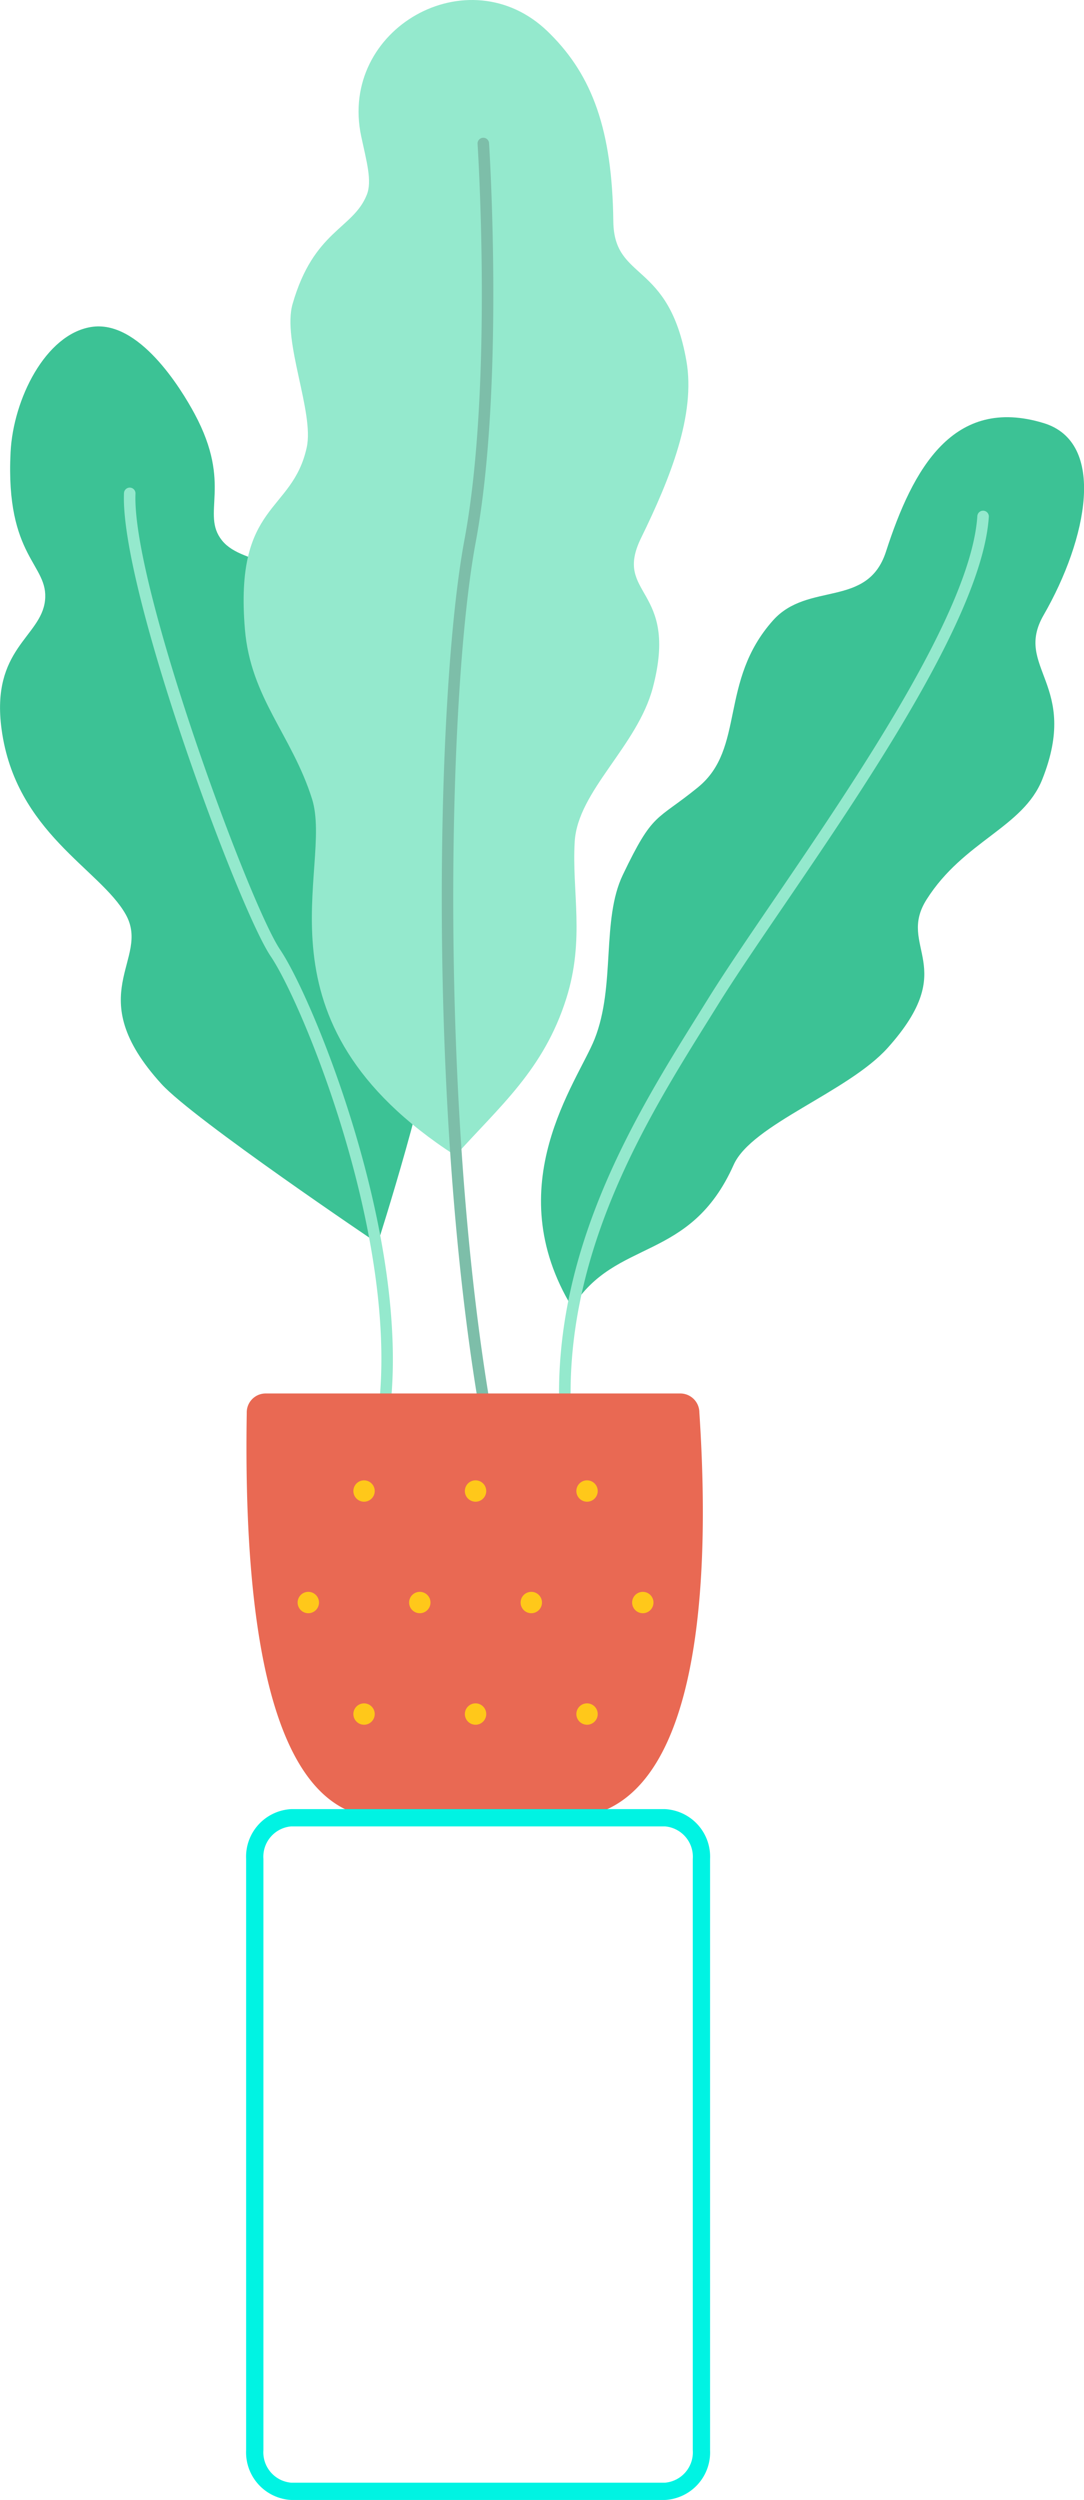 <svg xmlns="http://www.w3.org/2000/svg" width="117.097" height="270.022" viewBox="0 0 117.097 270.022">
  <g id="Group_198" data-name="Group 198" transform="translate(0)">
    <path id="Path_1423" data-name="Path 1423" d="M705.208,548.033s6.13-19.143,6.061-24.251c-.228-16.7-7.188-16.5-8.526-21.853s2-11.974-2.182-20.943c-3.4-7.288-9.812-5.934-12.167-8.871-2.335-2.91,1.188-5.952-2.961-13.677-1.472-2.741-6.048-10.215-11.182-9.383-4.937.8-8.418,7.809-8.7,13.532-.572,11.434,4.158,12.074,3.719,16.023s-5.866,5.2-4.691,13.895c1.508,11.167,10.664,15.094,13.417,20.011s-5.007,8.584,3.863,18.312c3.5,3.838,23.352,17.205,23.352,17.205" transform="translate(-664.409 -413.737)" fill="#3cc295"/>
    <path id="Path_1424" data-name="Path 1424" d="M793.9,507.866c-4.578,3.72-4.816,2.575-8.107,9.442-2.344,4.89-.763,11.969-3.052,17.74-1.839,4.635-10.456,15.8-2.42,29,4.692-7.547,12.72-4.827,17.442-15.414,1.947-4.365,12.352-7.855,16.643-12.637,7.916-8.822.915-10.84,4.2-16.023,4.01-6.333,10.417-7.753,12.494-12.971,4.1-10.3-3.136-12.043.143-17.74,4.721-8.2,6.84-18.664,0-20.744-9.743-2.963-14.124,4.889-17.025,13.877-1.991,6.169-8.428,3.2-12.208,7.439-5.866,6.581-2.962,13.846-8.107,18.026" transform="translate(-718.51 -422.822)" fill="#3cc295"/>
    <path id="Path_1425" data-name="Path 1425" d="M781.395,585.839a.623.623,0,0,1-.62-.588c-.98-17.961,8.284-32.808,15.049-43.648l.972-1.56c1.82-2.93,4.266-6.519,7.1-10.675,9.009-13.223,21.346-31.332,21.995-41.492a.622.622,0,0,1,1.241.079c-.67,10.5-13.119,28.771-22.208,42.114-2.824,4.145-5.262,7.724-7.068,10.631l-.973,1.562c-6.677,10.7-15.821,25.354-14.862,42.923a.622.622,0,0,1-.587.655h-.035" transform="translate(-720.315 -432.151)" fill="#94e9cd"/>
    <path id="Path_1426" data-name="Path 1426" d="M718.278,582.971a.669.669,0,0,1-.078,0,.623.623,0,0,1-.539-.695c2.328-18.55-8.133-43.974-11.629-49.141-3.436-5.081-16.282-39.629-15.843-50.018a.622.622,0,1,1,1.243.052c-.418,9.891,12.315,44.367,15.63,49.268,3.557,5.258,14.2,31.124,11.833,49.993a.622.622,0,0,1-.616.545" transform="translate(-676.796 -429.854)" fill="#94e9cd"/>
    <path id="Path_1427" data-name="Path 1427" d="M737.982,505.915c4.723-5.291,9.537-9.251,11.97-16.977,2.022-6.422.586-11.513.906-16.929.324-5.481,6.774-10.31,8.441-16.642,2.861-10.873-4.345-9.877-1.27-16.162,3.157-6.452,5.912-13.325,4.894-19.127-1.907-10.873-7.816-8.548-7.894-15.066-.117-9.922-2.294-15.715-6.794-20.222-.093-.093-.187-.186-.281-.277-8.542-8.28-22.634-.319-20.159,11.317.576,2.709,1.2,4.829.6,6.317-1.493,3.72-5.722,3.815-8.012,11.779-1.148,3.993,2.358,11.7,1.526,15.5-1.566,7.158-7.821,5.913-6.676,19.647.618,7.413,5.075,11.433,7.248,18.312,2.39,7.563-7.085,23.965,15.5,38.532" transform="translate(-688.776 -381.1)" fill="#94e9cd"/>
    <path id="Path_1428" data-name="Path 1428" d="M761.087,548.291a.621.621,0,0,1-.612-.516c-5.689-32.833-4.816-77.938-1.716-94.566,3.1-16.61,1.438-42.5,1.421-42.764a.622.622,0,1,1,1.241-.082c.017.261,1.686,26.309-1.44,43.074-3.083,16.538-3.947,61.427,1.718,94.126a.623.623,0,0,1-.613.728" transform="translate(-708.591 -394.889)" fill="#7dbea9"/>
    <path id="Path_1429" data-name="Path 1429" d="M750.574,716.783H730.588c-12.865.144-15.22-22.759-14.877-43.723a2.042,2.042,0,0,1,1.993-2.109h44.9a2.064,2.064,0,0,1,2,2.062c1.452,21.953-.908,43.339-14.022,43.77" transform="translate(-689.056 -520.441)" fill="#e96953"/>
    <path id="Path_1430" data-name="Path 1430" d="M740.228,690.176a1.153,1.153,0,1,0-1.153,1.153,1.153,1.153,0,0,0,1.153-1.153" transform="translate(-699.749 -529.129)" fill="#ffc81a"/>
    <path id="Path_1431" data-name="Path 1431" d="M763.423,690.176a1.154,1.154,0,1,0-1.153,1.153,1.153,1.153,0,0,0,1.153-1.153" transform="translate(-710.899 -529.129)" fill="#ffc81a"/>
    <path id="Path_1432" data-name="Path 1432" d="M786.618,690.176a1.154,1.154,0,1,0-1.153,1.153,1.153,1.153,0,0,0,1.153-1.153" transform="translate(-722.05 -529.129)" fill="#ffc81a"/>
    <path id="Path_1433" data-name="Path 1433" d="M728.631,713.371a1.154,1.154,0,1,0-1.153,1.153,1.153,1.153,0,0,0,1.153-1.153" transform="translate(-694.173 -540.28)" fill="#ffc81a"/>
    <path id="Path_1434" data-name="Path 1434" d="M751.826,713.371a1.154,1.154,0,1,0-1.153,1.153,1.153,1.153,0,0,0,1.153-1.153" transform="translate(-705.324 -540.28)" fill="#ffc81a"/>
    <path id="Path_1435" data-name="Path 1435" d="M775.02,713.371a1.154,1.154,0,1,0-1.153,1.153,1.153,1.153,0,0,0,1.153-1.153" transform="translate(-716.474 -540.28)" fill="#ffc81a"/>
    <path id="Path_1436" data-name="Path 1436" d="M798.216,713.371a1.153,1.153,0,1,0-1.153,1.153,1.153,1.153,0,0,0,1.153-1.153" transform="translate(-727.625 -540.28)" fill="#ffc81a"/>
    <path id="Path_1437" data-name="Path 1437" d="M740.228,736.566a1.153,1.153,0,1,0-1.153,1.153,1.153,1.153,0,0,0,1.153-1.153" transform="translate(-699.749 -551.43)" fill="#ffc81a"/>
    <path id="Path_1438" data-name="Path 1438" d="M763.423,736.566a1.154,1.154,0,1,0-1.153,1.153,1.153,1.153,0,0,0,1.153-1.153" transform="translate(-710.899 -551.43)" fill="#ffc81a"/>
    <path id="Path_1439" data-name="Path 1439" d="M786.618,736.566a1.154,1.154,0,1,0-1.153,1.153,1.153,1.153,0,0,0,1.153-1.153" transform="translate(-722.05 -551.43)" fill="#ffc81a"/>
    <path id="Path_1449" data-name="Path 1449" d="M760.859,832.026H720.476a5.147,5.147,0,0,1-4.867-5.377V762.784a5.147,5.147,0,0,1,4.867-5.377h40.383a5.147,5.147,0,0,1,4.867,5.377v63.865a5.147,5.147,0,0,1-4.867,5.377m-40.383-72.753a3.29,3.29,0,0,0-3,3.511v63.865a3.29,3.29,0,0,0,3,3.511h40.383a3.29,3.29,0,0,0,3-3.511V762.784a3.29,3.29,0,0,0-3-3.511Z" transform="translate(-689.022 -562.004)" fill="#00f3e3"/>
  </g>
</svg>
